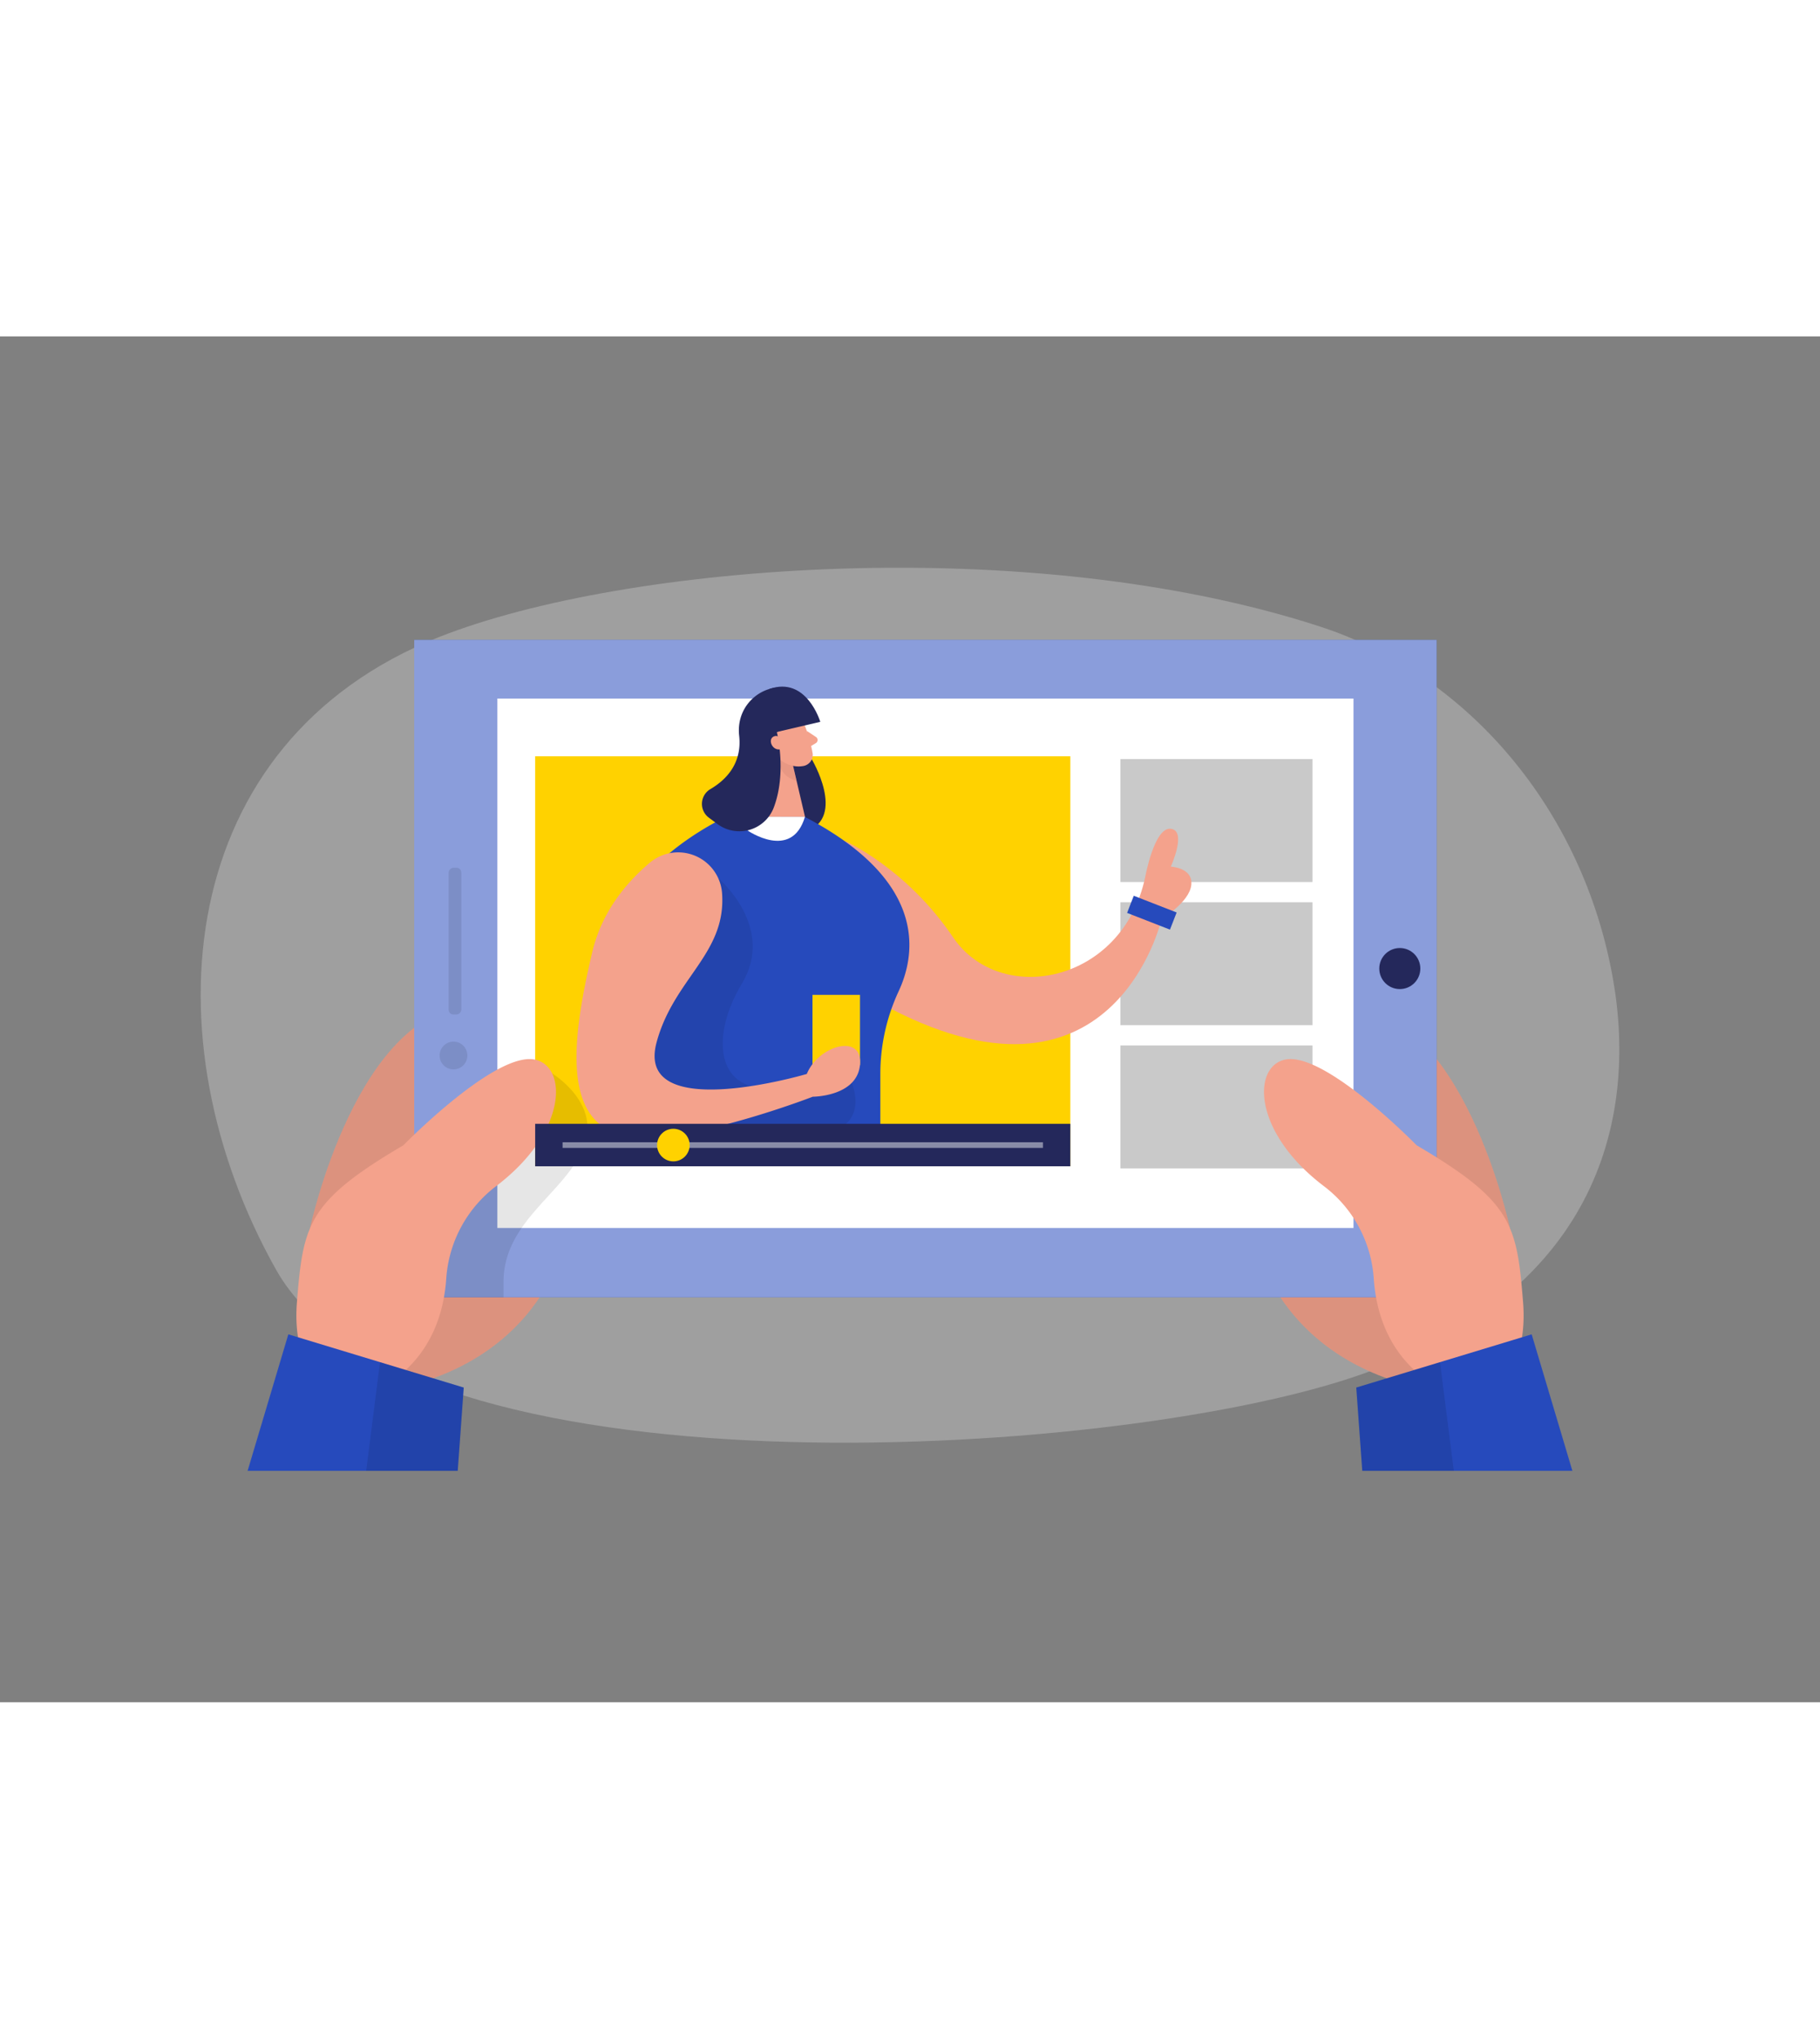 <svg id="Layer_1" data-name="Layer 1" xmlns="http://www.w3.org/2000/svg" viewBox="0 0 400 300" data-imageid="coach-4" imageName="Video tutorial" class="illustrations_image" style="width: 268px;"><rect x="0" y="0" width="400" height="300" fill="#808080" stroke="none"/><title>_</title><path d="M289.9,63.66c32.67,10.56,58,40.26,64.59,77.39,5.54,31.29-3.66,69.77-57.34,87.63-54.79,18.24-208,27-236.49-23.71S38.17,89.11,96.59,66C137.54,49.85,226.09,43,289.9,63.66Z" fill="#e6e6e6" opacity="0.3"/><path d="M331.85,195.83s-10.4-48.92-36.56-48.92-40.08,76.9,23.56,85.27Z" fill="#f4a28c"/><path d="M331.85,195.83s-10.4-48.92-36.56-48.92-40.08,76.9,23.56,85.27Z" opacity="0.1"/><path d="M68.15,195.83s10.4-48.92,36.56-48.92,40.08,76.9-23.56,85.27Z" fill="#f4a28c"/><path d="M68.15,195.83s10.4-48.92,36.56-48.92,40.08,76.9-23.56,85.27Z" opacity="0.1"/><rect x="91.04" y="66.67" width="224.69" height="144.37" fill="#264abc" class="target-color"/><rect x="91.04" y="66.67" width="224.69" height="144.36" fill="#fff" opacity="0.46"/><rect x="109.31" y="79.55" width="188.16" height="116.28" fill="#fff"/><rect x="246.25" y="92.84" width="42.2" height="27" fill="#c9c9c9"/><rect x="246.25" y="124.29" width="42.2" height="27" fill="#c9c9c9"/><rect x="246.25" y="155.74" width="42.2" height="27" fill="#c9c9c9"/><rect x="117.62" y="92.23" width="117.62" height="90.05" fill="#ffd200"/><path d="M128.16,178.4c-4.29,9.91-17.31,15.95-17.5,29,0,1.21,0,2.44,0,3.67H91v-5.52l30.25-43.73S132.44,168.48,128.16,178.4Z" opacity="0.1"/><path d="M88.65,177.67s20.19-20.66,28.91-18.82c7.19,1.51,7.2,15.83-8.48,27.76a27.8,27.8,0,0,0-11,20.29c-.45,6.67-2.65,14.59-9.41,20.59-14.23,12.59-24.79,1.62-23.41-15.38S67.53,190.06,88.65,177.67Z" fill="#f4a28c"/><polygon points="100.6 249.17 101.92 230.88 63.37 219.19 54.42 249.17 100.6 249.17" fill="#264abc" class="target-color"/><polygon points="100.6 249.17 101.92 230.88 83.52 225.3 80.48 249.17 100.6 249.17" opacity="0.1"/><path d="M311.35,177.67S291.16,157,282.44,158.85c-7.19,1.51-7.2,15.83,8.48,27.76a27.8,27.8,0,0,1,11,20.29c.45,6.67,2.65,14.59,9.41,20.59,14.23,12.59,24.79,1.62,23.41-15.38S332.47,190.06,311.35,177.67Z" fill="#f4a28c"/><polygon points="345.58 249.17 336.63 219.19 298.08 230.88 299.4 249.17 345.58 249.17" fill="#264abc" class="target-color"/><polygon points="319.52 249.17 316.48 225.3 298.08 230.88 299.4 249.17 319.52 249.17" opacity="0.1"/><circle cx="99.67" cy="157.95" r="3.05" opacity="0.1"/><rect x="83.88" y="131.44" width="32.23" height="2.77" rx="1.04" transform="translate(-32.83 232.82) rotate(-90)" opacity="0.1"/><circle cx="307.65" cy="138.85" r="4.51" fill="#24285b"/><path d="M185.62,110.8s13.5,5.89,23.84,21.17,37.3,10.2,42.24-13.26c0,0,2-11,5.62-10.56s0,8.31,0,8.31,4.94.23,4.5,4.05-6.52,7.41-6.52,7.41-10.56,46.74-62,18.43Z" fill="#f4a28c"/><path d="M178.42,92.9s7.52,12.56-1.1,15.78-8.24-19.43-8.24-19.43Z" fill="#24285b"/><path d="M159.62,105.51s-24.37,11.08-24.07,28.59,18.72,48.18,18.72,48.18h39.21V162a43,43,0,0,1,4-18.11c4-8.56,6.15-24.4-20.61-38.36Z" fill="#264abc" class="target-color"/><path d="M164.26,108.5s9.76,6.79,12.66-3h-9Z" fill="#fff"/><path d="M176.13,83.76a30.94,30.94,0,0,1,2.48,7.88,2.5,2.5,0,0,1-2.23,2.75,5.54,5.54,0,0,1-5.49-2.4L168,88.43a4.47,4.47,0,0,1,.19-5.16C170.11,80.41,175,81,176.13,83.76Z" fill="#f4a28c"/><polygon points="169.08 89.25 167.91 105.51 176.92 105.51 174.22 93.97 169.08 89.25" fill="#f4a28c"/><path d="M177.32,86.66l2,1.32a.8.8,0,0,1,0,1.35l-1.66,1Z" fill="#f4a28c"/><path d="M174.3,94.3a6.08,6.08,0,0,1-2.94-1.4s-.58,3.52,3.71,4.71Z" fill="#ce8172" opacity="0.31"/><path d="M172.83,86.17l-2.1.72s2.29,9-.74,16.77a8.09,8.09,0,0,1-12.36,3.41l-1.84-1.36a3.77,3.77,0,0,1,.35-6.28c3.41-2,7-5.62,6.31-11.74-.77-7.21,5.76-11.56,10.47-10.39A4.57,4.57,0,0,1,172.83,86.17Z" fill="#24285b"/><path d="M172,89.05s-.7-1.79-2-1.15-.3,3.22,1.62,2.78Z" fill="#f4a28c"/><rect x="178.57" y="144.63" width="10.44" height="15.43" fill="#ffd200"/><path d="M157.87,119s12.7,10.7,5.18,23.17-5.22,25.41,9,22.48l14.18-2.93h0s6.76,11.55-6,13.61l1.83,6.93H154.27L151.15,175l-5.4-9.08-12.64-10.41Z" opacity="0.08"/><path d="M158.7,122.36a9.68,9.68,0,0,0-15.91-6.74c-5.16,4.35-10.56,10.8-12.65,19.72-4.5,19.1-6.26,35.73,5.41,39.77S178.63,167,178.63,167s9.71,0,10.38-7-9.1-4.34-11.69,2c0,0-38,11.23-33-7C148.12,141,159.62,135.61,158.7,122.36Z" fill="#f4a28c"/><rect x="248.11" y="124.55" width="10.11" height="4.04" transform="translate(63.19 -83.24) rotate(21.28)" fill="#264abc" class="target-color"/><path d="M170.73,86.89l9.55-2.23s-3-10.11-11.2-7.21Z" fill="#24285b"/><rect x="117.62" y="172.95" width="117.62" height="9.33" fill="#24285b"/><rect x="123.64" y="177" width="105.58" height="1.24" fill="#fff" opacity="0.46"/><circle cx="147.99" cy="177.62" r="3.58" fill="#ffd200"/></svg>